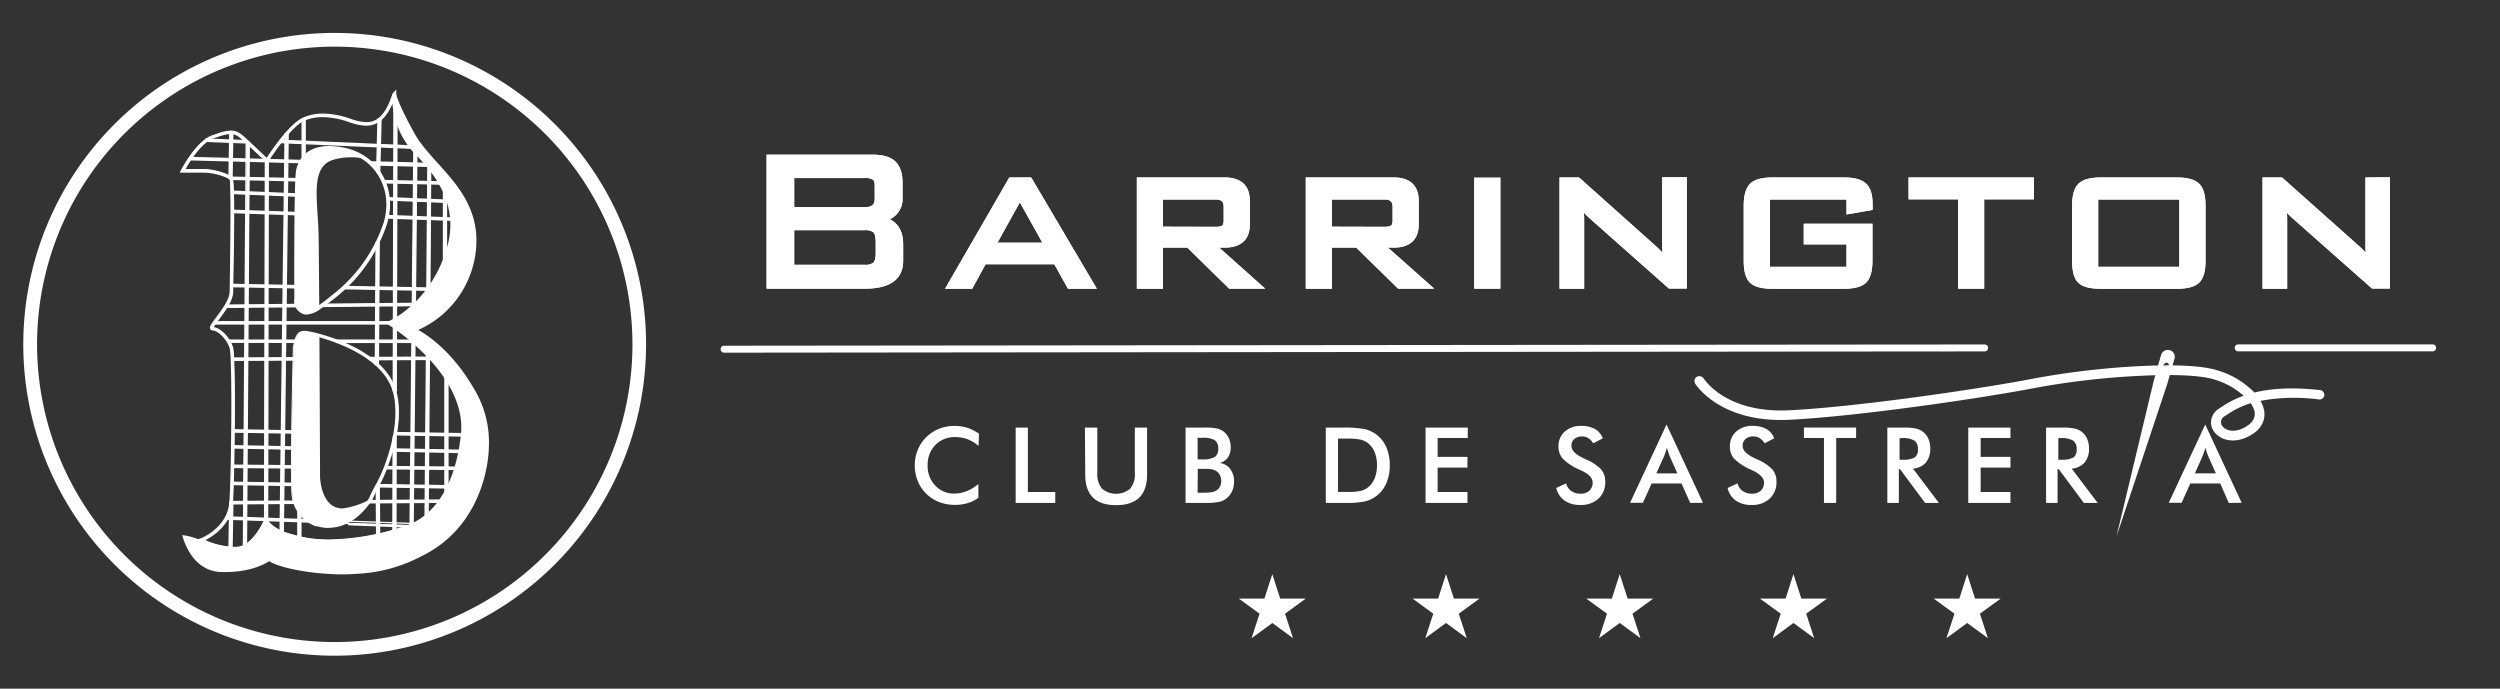 <svg id="Isolation_Mode" data-name="Isolation Mode" xmlns="http://www.w3.org/2000/svg" viewBox="0 0 651.59 179.49"><rect x="0" y="0" width="651.59" height="179.49" fill="#333333" stroke="none"/><defs><style>.cls-1{fill:#fff;}</style></defs><title>clubbarrington_fotter_logo_blanco.png</title><path class="cls-1" d="M564.85,94.54c-.4-.1-.89.33-1.19,1h0a10.42,10.42,0,0,1,1.68-.2c-.06-.42-.23-.72-.51-.79Zm-2.17,0,.59-2.06a1.81,1.81,0,0,1,2-1.25,1.76,1.76,0,0,1,1.54,2,1.6,1.6,0,0,1-.05.21l-.2.7-.49,1.7-1.21,4.24-13.24,39.78,9.74-40.69.72-2.54Z"/><path class="cls-1" d="M587.51,106.92a6.54,6.54,0,0,0-.89-1.83,23.65,23.65,0,0,0-6.67,3.33,1.74,1.74,0,0,0-.58,2.81,2.92,2.92,0,0,0,1,.71c1.28.57,3.23.49,5.4-1a4.11,4.11,0,0,0,1.77-2.13,3.45,3.45,0,0,0,0-1.91m-145.72-7a1.19,1.19,0,0,1,.44-1.68,1.34,1.34,0,0,1,1.78.42s5.56,9.06,22.13,8.3c7.7-.36,18.49-1.51,29.33-2.91,13.52-1.76,27.15-3.92,35-5.45A209,209,0,0,1,558,95.41c8.1-.39,15.43-.19,19.55,1a22.46,22.46,0,0,1,10,5.86l.18,0c4.14-1,9.55-1.41,16.92-.6a1.25,1.25,0,0,1,1.15,1.36,1.28,1.28,0,0,1-1.43,1.08,48.31,48.31,0,0,0-15.21.37,8.23,8.23,0,0,1,.81,1.9,5.65,5.65,0,0,1,0,3.21,6.44,6.44,0,0,1-2.75,3.45c-3,2.06-6,2.1-8,1.19a5.58,5.58,0,0,1-1.87-1.36,4.4,4.4,0,0,1-1-1.94,4.23,4.23,0,0,1,2-4.42,26.47,26.47,0,0,1,6.43-3.37,20.16,20.16,0,0,0-8-4.33c-3.81-1.07-10.84-1.25-18.68-.87A205.11,205.11,0,0,0,531,101c-7.89,1.53-21.58,3.71-35.19,5.47-10.93,1.42-21.8,2.58-29.55,2.94C448.13,110.27,441.81,100,441.79,99.94Z"/><path class="cls-1" d="M580.89,131.08,578.67,126h-7.79l-2.28,5.05h-3.35l9.51-20.41,9.5,20.41Zm-8.83-7.71h5.48l-2-4.48c-.12-.29-.24-.62-.37-1s-.25-.78-.37-1.24c-.11.43-.22.83-.35,1.2s-.24.72-.36,1Zm-35.78-1.08v8.79h-3V111.44h4.45a14,14,0,0,1,3,.26,4.49,4.49,0,0,1,3.25,2.68,6.05,6.05,0,0,1,.49,2.47,5.55,5.55,0,0,1-1.14,3.7,5.06,5.06,0,0,1-3.36,1.6l6.76,8.93h-3.6l-6.54-8.79Zm.19-2.47h.59a6.44,6.44,0,0,0,3.36-.59,2.37,2.37,0,0,0,.83-2.09,2.67,2.67,0,0,0-.89-2.29,5.88,5.88,0,0,0-3.3-.66h-.59ZM513,131.08V111.44h11v2.72h-7.77v4.92h7.77v2.8h-7.77v6.35h7.77v2.85Zm-18.09-8.79v8.79h-3V111.44h4.45a14,14,0,0,1,3,.26,4.49,4.49,0,0,1,3.25,2.68,6.05,6.05,0,0,1,.49,2.47,5.55,5.55,0,0,1-1.14,3.7,5.06,5.06,0,0,1-3.36,1.6l6.75,8.93h-3.6l-6.53-8.79Zm.19-2.47h.58a6.5,6.5,0,0,0,3.37-.59,2.4,2.4,0,0,0,.83-2.09,2.7,2.7,0,0,0-.89-2.29,5.92,5.92,0,0,0-3.31-.66h-.58Zm-16.52-5.66v16.92h-3.19V114.16h-5.22v-2.72h13.6v2.72Zm-28.26,13,2.55-1.18a3.53,3.53,0,0,0,1.33,2,4.15,4.15,0,0,0,2.47.69,3.19,3.19,0,0,0,2.27-.8,2.78,2.78,0,0,0,.83-2.11c0-1.15-1-2.18-2.87-3.09l-.62-.29a13.79,13.79,0,0,1-4.33-2.87,4.67,4.67,0,0,1-1.08-3.13,5.06,5.06,0,0,1,1.63-3.89,6.13,6.13,0,0,1,4.28-1.49,7.17,7.17,0,0,1,3.63.84,4.42,4.42,0,0,1,2,2.41l-2.49,1.29a4.26,4.26,0,0,0-1.3-1.36,3,3,0,0,0-1.62-.43,3,3,0,0,0-2.05.67,2.31,2.31,0,0,0-.76,1.8c0,1.18,1.12,2.28,3.34,3.3l.4.19a11.91,11.91,0,0,1,4,2.62,4.8,4.8,0,0,1,1.08,3.2,5.73,5.73,0,0,1-1.76,4.43,6.65,6.65,0,0,1-4.75,1.65,6.87,6.87,0,0,1-4.11-1.16A5.39,5.39,0,0,1,450.28,127.15Zm-9.79,3.93L438.26,126h-7.78l-2.28,5.05h-3.35l9.51-20.41,9.5,20.41Zm-8.83-7.71h5.48l-2-4.48q-.17-.44-.36-1c-.12-.37-.25-.78-.37-1.24-.11.43-.22.83-.35,1.2s-.24.72-.36,1Zm-26.05,3.78,2.54-1.18a3.53,3.53,0,0,0,1.33,2,4.15,4.15,0,0,0,2.47.69,3.19,3.19,0,0,0,2.27-.8,2.75,2.75,0,0,0,.84-2.11q0-1.73-2.88-3.09l-.62-.29a13.72,13.72,0,0,1-4.32-2.87,4.67,4.67,0,0,1-1.08-3.13,5,5,0,0,1,1.63-3.89,6.09,6.09,0,0,1,4.27-1.49,7.23,7.23,0,0,1,3.64.84,4.44,4.44,0,0,1,2,2.41l-2.49,1.29a4.06,4.06,0,0,0-1.3-1.36,3,3,0,0,0-1.62-.43,3,3,0,0,0-2,.67,2.28,2.28,0,0,0-.76,1.8q0,1.77,3.33,3.3l.4.19a11.81,11.81,0,0,1,4,2.62,4.8,4.8,0,0,1,1.08,3.2,5.76,5.76,0,0,1-1.75,4.43,6.69,6.69,0,0,1-4.76,1.65,6.87,6.87,0,0,1-4.11-1.16A5.42,5.42,0,0,1,405.61,127.15Zm-34.1,3.93V111.44h11v2.72H374.7v4.92h7.77v2.8H374.7v6.35h7.77v2.85Zm-26,0V111.44h4.3a29.2,29.2,0,0,1,5.92.42,8.17,8.17,0,0,1,3,1.42,8.3,8.3,0,0,1,2.58,3.34,11.77,11.77,0,0,1,.88,4.66,11.59,11.59,0,0,1-.88,4.63,8.44,8.44,0,0,1-2.58,3.34,8,8,0,0,1-2.94,1.41,22.53,22.53,0,0,1-5.12.42h-5.16Zm3.19-2.88h2.69a14.32,14.32,0,0,0,3.32-.29,4.77,4.77,0,0,0,1.92-1,5.75,5.75,0,0,0,1.67-2.37,9.94,9.94,0,0,0,0-6.58,5.75,5.75,0,0,0-1.67-2.37,4.86,4.86,0,0,0-2-1,16.55,16.55,0,0,0-3.63-.29h-2.31ZM309,131.08V111.44h5a15.66,15.66,0,0,1,3.13.23,4.59,4.59,0,0,1,1.72.75,4.47,4.47,0,0,1,1.42,1.76,5.76,5.76,0,0,1,.5,2.4,4.55,4.55,0,0,1-.72,2.63,3.84,3.84,0,0,1-2.11,1.47,4,4,0,0,1,2.7,1.56,5.27,5.27,0,0,1,1,3.27,6.12,6.12,0,0,1-.41,2.26A5.11,5.11,0,0,1,320,129.6a4.43,4.43,0,0,1-2,1.15,16.91,16.91,0,0,1-4,.33Zm3.14-2.66h1.09a18.73,18.73,0,0,0,2.51-.13,3.29,3.29,0,0,0,1.32-.47,2.66,2.66,0,0,0,.91-1,3.31,3.31,0,0,0,.32-1.45,3.28,3.28,0,0,0-.39-1.63,2.71,2.71,0,0,0-1.11-1.09,4.38,4.38,0,0,0-1-.34,9.24,9.24,0,0,0-1.55-.1h-2.06Zm0-8.68h1.21a6.25,6.25,0,0,0,3.23-.62,2.36,2.36,0,0,0,.94-2.1,2.63,2.63,0,0,0-.87-2.26,5.83,5.83,0,0,0-3.3-.65h-1.21Zm-29.37-8.3H286v11.93a5.71,5.71,0,0,0,1.23,4,5.7,5.7,0,0,0,7.32,0,5.71,5.71,0,0,0,1.23-4V111.44h3.19v12.22q0,4-2,6c-1.34,1.32-3.37,2-6.07,2s-4.71-.66-6.05-2-2-3.3-2-6Zm-18.05,19.64V111.44h3.18v16.79h7.14v2.85Zm-9.67-14.86a10,10,0,0,0-2.86-1.73,8.94,8.94,0,0,0-3.17-.57,7,7,0,0,0-5.24,2.06,7.36,7.36,0,0,0-2,5.35,7.28,7.28,0,0,0,2,5.24,6.54,6.54,0,0,0,4.95,2.07A9.06,9.06,0,0,0,252,128a10.43,10.43,0,0,0,3-1.86v3.61a9.38,9.38,0,0,1-2.8,1.38,11.16,11.16,0,0,1-3.28.46,11.48,11.48,0,0,1-4.16-.74,9.87,9.87,0,0,1-5.57-5.5,10.83,10.83,0,0,1-.77-4.07,10.69,10.69,0,0,1,.77-4,9.8,9.8,0,0,1,2.23-3.33,10,10,0,0,1,3.35-2.2,11,11,0,0,1,4.09-.74,10.9,10.9,0,0,1,3.3.5,11.58,11.58,0,0,1,3,1.53Z"/><path class="cls-1" d="M188.63,91.92a.91.91,0,0,1,0-1.81c78.65-.08,251.58-.27,328.54-.33h0a.91.91,0,1,1,0,1.81c-76.95.06-249.89.25-328.54.33h0"/><path class="cls-1" d="M583.36,91.57a.9.9,0,0,1-.91-.9.92.92,0,0,1,.91-.91h50.75a.91.91,0,0,1,0,1.81Z"/><polygon class="cls-1" points="331.61 149.63 333.66 156.02 340.34 156.01 334.93 159.95 337.01 166.33 331.61 162.37 326.21 166.33 328.28 159.95 322.87 156.01 329.55 156.02 331.61 149.63"/><polygon class="cls-1" points="376.88 149.63 378.94 156.02 385.62 156.01 380.21 159.95 382.29 166.33 376.88 162.37 371.49 166.33 373.56 159.95 368.15 156.01 374.83 156.02 376.88 149.63"/><polygon class="cls-1" points="422.16 149.63 424.22 156.02 430.9 156.01 425.49 159.95 427.56 166.33 422.16 162.37 416.76 166.33 418.84 159.95 413.43 156.01 420.11 156.02 422.16 149.63"/><polygon class="cls-1" points="467.44 149.63 469.49 156.02 476.18 156.01 470.76 159.95 472.84 166.33 467.44 162.37 462.04 166.33 464.12 159.95 458.7 156.01 465.39 156.02 467.44 149.63"/><polygon class="cls-1" points="512.72 149.63 514.77 156.02 521.46 156.01 516.04 159.95 518.12 166.33 512.72 162.37 507.32 166.33 509.4 159.95 503.98 156.01 510.67 156.02 512.72 149.63"/><path class="cls-1" d="M231.94,57.14h0a5.78,5.78,0,0,0,3.29-5.68V47.58c0-2.5-.65-4.37-1.94-5.55s-3.26-1.72-5.9-1.72H199.8V75.24h25.6c6.65,0,10-2.47,10-7.34V63.64c0-3.16-1.18-5.35-3.49-6.5M207,46.41h18.39a3.64,3.64,0,0,1,2.13.43c.3.21.46.8.46,1.65v3.36c0,1.5-.77,2.14-2.59,2.14H207Zm21.24,19.5c0,1.59-.31,2.24-.58,2.52a3.26,3.26,0,0,1-2.27.58H207V60h18.39a3.33,3.33,0,0,1,2.28.58c.26.28.57,1,.57,2.59Z"/><path class="cls-1" d="M268.72,46.25h-5.65l-16.75,29h7.08l3.48-6.38h17.91l3.55,6.38h7.54L269,46.65Zm-8.74,17,5.83-10.51,5.87,10.51Z"/><path class="cls-1" d="M319.16,64.54h0c4.31,0,6.59-2.1,6.59-6.05V52.36c0-4-2.28-6.11-6.58-6.11H296.3v29h6.81V64.54h6.35L320.2,75.08l.17.16h9.4l-12-10.7Zm-16.05-5.46V52h13.75c1.47,0,2.07.56,2.07,1.93v3.26a2.9,2.9,0,0,1-.23,1.41c-.17.32-.86.52-1.84.52Z"/><path class="cls-1" d="M363.2,64.54h0c4.3,0,6.57-2.1,6.57-6.05V52.36c0-4-2.27-6.11-6.57-6.11H340.33v29h6.81V64.54h6.34l10.92,10.7h9.41l-12.06-10.7Zm-16.06-5.46V52h13.75c1.47,0,2.07.56,2.07,1.93v3.26a2.89,2.89,0,0,1-.22,1.4c-.17.33-.87.53-1.85.53Z"/><rect class="cls-1" x="384.24" y="46.31" width="6.81" height="28.93"/><path class="cls-1" d="M433.23,63.58c0,.77,0,1.53.09,2.27-.5-.53-1-1-1.55-1.53l-20-17.87-.23-.2h-5.07v29h6.42V57.45c0-.67,0-1.35-.07-2,.47.5,1,1,1.53,1.48L434.74,75l.23.2h4.68v-29h-6.42Z"/><path class="cls-1" d="M480.54,46.25H462c-2.83,0-4.75.53-5.86,1.62s-1.67,3-1.67,5.71V68c0,2.74.54,4.61,1.64,5.68s3.06,1.59,5.89,1.59h18.5c2.79,0,4.77-.53,5.86-1.58s1.67-2.94,1.67-5.69V58.31H470.12V63.7h11.15v5.83H461.32V52h19.95v3.9l6.8-1.19V53.2c0-2.6-.58-4.37-1.79-5.43s-3.06-1.52-5.74-1.52"/><polygon class="cls-1" points="497.44 51.96 510.34 51.96 510.34 75.24 517.15 75.24 517.15 51.96 530.1 51.96 530.1 46.25 497.44 46.25 497.44 51.96"/><path class="cls-1" d="M567.31,46.25H547.59c-2.83,0-4.75.53-5.86,1.62s-1.67,3-1.67,5.71V68c0,2.8.54,4.67,1.64,5.72s3,1.55,5.89,1.55h19.72c2.82,0,4.74-.51,5.86-1.58s1.67-2.94,1.67-5.69V53.58c0-2.75-.54-4.62-1.66-5.71s-3-1.62-5.87-1.62M568,52V69.53H546.87V52Z"/><path class="cls-1" d="M616.52,46.25V63.58c0,.76,0,1.53.08,2.28-.49-.54-1-1.06-1.54-1.54L594.77,46.25H589.7v29h6.42V57.46q0-1-.06-2a16.67,16.67,0,0,0,1.53,1.49L618,75l.24.2h4.68v-29Z"/><path class="cls-1" d="M231.94,57.14h0a5.78,5.78,0,0,0,3.29-5.68V47.58c0-2.5-.65-4.37-1.94-5.55s-3.26-1.72-5.9-1.72H199.8V75.24h25.6c6.65,0,10-2.47,10-7.34V63.64c0-3.16-1.18-5.35-3.49-6.5M207,46.41h18.39a3.64,3.64,0,0,1,2.13.43c.3.21.46.8.46,1.65v3.36c0,1.5-.77,2.14-2.59,2.14H207Zm21.24,19.5c0,1.59-.31,2.24-.58,2.52a3.26,3.26,0,0,1-2.27.58H207V60h18.39a3.33,3.33,0,0,1,2.28.58c.26.28.57,1,.57,2.59Z"/><path class="cls-1" d="M268.72,46.25h-5.65l-16.75,29h7.08l3.48-6.38h17.91l3.55,6.38h7.54L269,46.65Zm-8.74,17,5.83-10.51,5.87,10.51Z"/><path class="cls-1" d="M319.16,64.54h0c4.31,0,6.59-2.1,6.59-6.05V52.36c0-4-2.28-6.11-6.58-6.11H296.3v29h6.81V64.54h6.35L320.2,75.08l.17.16h9.4l-12-10.7Zm-16.05-5.46V52h13.75c1.47,0,2.07.56,2.07,1.93v3.26a2.9,2.9,0,0,1-.23,1.41c-.17.32-.86.52-1.84.52Z"/><path class="cls-1" d="M363.2,64.54h0c4.3,0,6.57-2.1,6.57-6.05V52.36c0-4-2.27-6.11-6.57-6.11H340.33v29h6.81V64.54h6.34l10.92,10.7h9.41l-12.06-10.7Zm-16.06-5.46V52h13.75c1.47,0,2.07.56,2.07,1.93v3.26a2.89,2.89,0,0,1-.22,1.4c-.17.33-.87.53-1.85.53Z"/><rect class="cls-1" x="384.24" y="46.31" width="6.81" height="28.93"/><path class="cls-1" d="M433.23,63.58c0,.77,0,1.53.09,2.27-.5-.53-1-1-1.55-1.53l-20-17.87-.23-.2h-5.07v29h6.42V57.45c0-.67,0-1.35-.07-2,.47.5,1,1,1.53,1.48L434.74,75l.23.2h4.68v-29h-6.42Z"/><path class="cls-1" d="M480.54,46.25H462c-2.83,0-4.75.53-5.86,1.62s-1.67,3-1.67,5.71V68c0,2.74.54,4.61,1.64,5.68s3.06,1.59,5.89,1.59h18.5c2.79,0,4.77-.53,5.86-1.58s1.67-2.94,1.67-5.69V58.31H470.12V63.7h11.15v5.83H461.32V52h19.95v3.9l6.8-1.19V53.2c0-2.6-.58-4.37-1.79-5.43s-3.06-1.52-5.74-1.52"/><polygon class="cls-1" points="497.44 51.96 510.34 51.96 510.34 75.24 517.15 75.24 517.15 51.96 530.1 51.96 530.1 46.25 497.44 46.25 497.44 51.96"/><path class="cls-1" d="M567.31,46.25H547.59c-2.83,0-4.75.53-5.86,1.62s-1.67,3-1.67,5.71V68c0,2.8.54,4.67,1.64,5.72s3,1.55,5.89,1.55h19.72c2.82,0,4.74-.51,5.86-1.58s1.67-2.94,1.67-5.69V53.58c0-2.75-.54-4.62-1.66-5.71s-3-1.62-5.87-1.62M568,52V69.53H546.87V52Z"/><path class="cls-1" d="M616.52,46.25V63.58c0,.76,0,1.53.08,2.28-.49-.54-1-1.06-1.54-1.54L594.77,46.25H589.7v29h6.42V57.46q0-1-.06-2a16.67,16.67,0,0,0,1.53,1.49L618,75l.24.2h4.68v-29Z"/><path class="cls-1" d="M87.27,170.9h0a81.16,81.16,0,1,1,81.12-81.16A81.22,81.22,0,0,1,87.27,170.9m0-158.74a77.59,77.59,0,1,0,77.57,77.58A77.65,77.65,0,0,0,87.27,12.16Z"/><rect class="cls-1" x="89.9" y="20.51" width="0.58" height="34.19" transform="translate(48.75 126.1) rotate(-87.54)"/><path class="cls-1" d="M107.43,38.81h-.18L72.91,37.33l0-.94h.18l34.34,1.48ZM73.28,37l33.81,1.45v-.22L73.29,36.77Z"/><polygon class="cls-1" points="53.7 36.83 64.37 37.25 64.39 36.67 53.73 36.25 53.7 36.83"/><path class="cls-1" d="M53.51,37h0l11,.43,0-.93-11-.43Zm.38-.35v-.21l10.31.41v.21Z"/><polygon class="cls-1" points="49.49 41.63 78.54 42.4 78.56 41.82 49.5 41.06 49.49 41.63"/><path class="cls-1" d="M49.3,41.81h0l29.42.77,0-.93-29.41-.78Zm.37-.35v-.22l28.7.75v.22Z"/><polygon class="cls-1" points="100.02 47.64 114.88 47.98 114.89 47.41 100.04 47.07 100.02 47.64"/><path class="cls-1" d="M99.84,47.82h0l15.22.34,0-.93-15.22-.35Zm.37-.35v-.22l14.5.33v.21Z"/><rect class="cls-1" x="69.74" y="36.72" width="0.58" height="19.91" transform="translate(21.79 115.63) rotate(-88.71)"/><path class="cls-1" d="M59.89,46.91h0l20.26.46,0-.93L59.91,46Zm.36-.35v-.21l19.55.44V47Z"/><polygon class="cls-1" points="101.09 52.11 116.67 52.76 116.7 52.18 101.11 51.53 101.09 52.11"/><path class="cls-1" d="M100.9,52.28h0l15.94.67,0-.94-16-.67Zm.37-.35v-.21l15.23.63v.22Z"/><polygon class="cls-1" points="60.57 50.42 78.02 51.15 78.04 50.57 60.59 49.84 60.57 50.42"/><path class="cls-1" d="M60.38,50.59h0l17.81.74,0-.93-17.81-.75Zm.38-.34V50l17.08.71V51Z"/><polygon class="cls-1" points="101.07 56.8 118.49 57.4 118.51 56.82 101.09 56.22 101.07 56.8"/><path class="cls-1" d="M100.88,57h0l17.79.61,0-.93L100.92,56Zm.37-.35V56.4l17.07.6v.21Z"/><rect class="cls-1" x="68.91" y="46.81" width="0.58" height="17.19" transform="translate(11.42 122.63) rotate(-88.01)"/><path class="cls-1" d="M60.41,55.57h0l17.54.6,0-.93-17.54-.61Zm.37-.35V55l16.82.59v.21Z"/><rect class="cls-1" x="100.44" y="64.11" width="0.57" height="22.09" transform="translate(23.76 174.51) rotate(-88.96)"/><path class="cls-1" d="M89.49,75.42h0l22.45.41,0-.93-22.45-.41Zm.37-.35v-.22l21.73.4v.21Z"/><polygon class="cls-1" points="60.28 74.69 77.3 75.01 77.31 74.44 60.3 74.12 60.28 74.69"/><path class="cls-1" d="M60.1,74.87h0l17.38.33v-.94l-17.37-.32Zm.37-.35v-.21l16.66.3v.22Z"/><polygon class="cls-1" points="83.95 79.3 83.96 79.87 108.26 79.64 108.25 79.06 83.95 79.3"/><path class="cls-1" d="M84,79.12h-.18l0,.93,24.47-.23h.18v-.93Zm.19.35,23.93-.22v.21l-23.94.23Z"/><polygon class="cls-1" points="58.92 79.53 58.92 80.1 77.52 79.93 77.51 79.35 58.92 79.53"/><path class="cls-1" d="M58.73,79.35h0v.93l19-.17v-.94Zm.37.35,18.23-.17v.22l-18.24.17Z"/><rect class="cls-1" x="55.99" y="83.88" width="46.08" height="0.57"/><path class="cls-1" d="M55.81,83.68h0v.93l46.26,0h.18v-.93L56,83.68Zm.36.58V84l45.72,0v.21Z"/><polygon class="cls-1" points="87.8 89.24 108.25 89.28 108.26 88.7 87.81 88.66 87.8 89.24"/><path class="cls-1" d="M87.62,89.42h0l20.81,0v-.94l-20.81,0Zm.36-.36v-.21l20.09,0v.22Z"/><polygon class="cls-1" points="59.6 89.19 77.78 89.22 77.78 88.65 59.6 88.61 59.6 89.19"/><path class="cls-1" d="M59.42,89.37h0L78,89.4v-.93l-18.53,0Zm.36-.36v-.22l17.82,0V89Z"/><rect class="cls-1" x="96.42" y="93.13" width="16.37" height="0.58" transform="translate(-0.33 0.37) rotate(-0.2)"/><path class="cls-1" d="M96.24,93h0v.93L113,93.85v-.94Zm.37.36,16-.08v.22l-16,.07Z"/><polygon class="cls-1" points="60.55 93.32 60.55 93.9 77.51 93.83 77.51 93.25 60.55 93.32"/><path class="cls-1" d="M60.37,93.14h0v.94L77.69,94v-.94Zm.36.36,16.6-.07v.22l-16.6.07Z"/><polygon class="cls-1" points="103.07 113.32 120.64 113.63 120.65 113.05 103.08 112.75 103.07 113.32"/><path class="cls-1" d="M102.88,113.5h0l17.75.31h.18l0-.94-17.75-.3h-.18Zm.37-.35v-.22l17.21.3v.21Z"/><polygon class="cls-1" points="60.81 112.6 77.51 112.89 77.52 112.31 60.83 112.03 60.81 112.6"/><path class="cls-1" d="M60.63,112.78h0l17.05.29,0-.93-17.05-.3Zm.37-.35v-.22l16.33.28v.22Z"/><rect class="cls-1" x="110.89" y="108.36" width="0.58" height="18.23" transform="translate(-8.52 226.25) rotate(-88.84)"/><path class="cls-1" d="M101.87,117.75h0l18.59.38v-.94l-18.58-.38Zm.37-.35v-.22l17.87.36v.22Z"/><rect class="cls-1" x="68.45" y="108.69" width="0.58" height="15.85" transform="translate(-49.24 182.98) rotate(-88.84)"/><path class="cls-1" d="M60.63,116.92h0l16.2.32,0-.93L60.65,116Zm.37-.35v-.22l15.48.31v.22Z"/><polygon class="cls-1" points="100.73 122.17 118.89 122.33 118.89 121.76 100.74 121.59 100.73 122.17"/><path class="cls-1" d="M100.55,122.35h0l18.33.17h.19v-.94l-18.33-.16h-.18Zm.37-.36v-.21l17.79.16v.21Z"/><polygon class="cls-1" points="60.55 121.8 76.66 121.95 76.66 121.38 60.55 121.23 60.55 121.8"/><path class="cls-1" d="M60.37,122h0l16.47.15v-.93l-16.47-.15Zm.36-.35v-.22l15.75.15v.21Z"/><polygon class="cls-1" points="98.42 126.88 116.97 127.18 116.98 126.61 98.43 126.31 98.42 126.88"/><path class="cls-1" d="M98.24,127.06h0l18.91.3,0-.93-18.92-.31Zm.36-.36v-.21l18.2.29V127Z"/><rect class="cls-1" x="68.33" y="118.05" width="0.58" height="16.13" transform="translate(-58.57 192.72) rotate(-89.09)"/><path class="cls-1" d="M60.36,126.45h0l16.49.27v-.94l-16.48-.26Zm.37-.35v-.22l15.77.25v.22Z"/><rect class="cls-1" x="96.13" y="130.4" width="18.59" height="0.58" transform="translate(-0.85 0.69) rotate(-0.38)"/><path class="cls-1" d="M96,130.29h0v.94l18.94-.14v-.93Zm.36.36,18.23-.13v.21l-18.22.13Z"/><rect class="cls-1" x="60.24" y="130.67" width="17.27" height="0.57" transform="translate(-1.03 0.55) rotate(-0.45)"/><path class="cls-1" d="M60.06,130.55h0v.94l17.62-.13v-.94Zm.36.36,16.91-.13V131l-16.91.12Z"/><rect class="cls-1" x="98.93" y="127.42" width="0.58" height="18.05" transform="matrix(0.04, -1, 1, 0.04, -40.66, 230.75)"/><path class="cls-1" d="M90,136.58h0l18.21.65h.18l0-.93-18.21-.66H90Zm.37-.34V136l17.67.63v.22Z"/><rect class="cls-1" x="69.88" y="124.25" width="0.58" height="22.3" transform="translate(-67.66 200.7) rotate(-87.96)"/><path class="cls-1" d="M58.82,135.47h0l22.48.8h.17l0-.94L59,134.54h-.18Zm.38-.35v-.22l21.93.79v.22Z"/><rect class="cls-1" x="89" y="113.07" width="44.7" height="0.77" transform="translate(-3.05 223.83) rotate(-89.51)"/><path class="cls-1" d="M110.61,135.8h0V136h1.13l.35-44.88v-.18H111Zm.36-.18.35-44.34h.41l-.35,44.34Z"/><polygon class="cls-1" points="112.02 77.52 111.25 77.51 111.53 43.36 96.61 42.97 96.63 42.2 112.3 42.61 112.02 77.52"/><path class="cls-1" d="M112.2,77.7h-1.13v-.18l.28-34-14.92-.38,0-1.13,16,.42v.18Zm-.76-.36h.4l.28-34.55-15.31-.4,0,.41,14.92.38v.18Z"/><rect class="cls-1" x="54.27" y="39.95" width="11.84" height="0.77" transform="translate(18.81 99.8) rotate(-89)"/><path class="cls-1" d="M59.51,46.42h0l1.13,0,.22-12.19-1.13,0Zm.37-.35.2-11.48h.41l-.2,11.47Z"/><polygon class="cls-1" points="59.7 143.05 60.46 143.06 60.67 130.96 59.91 130.95 59.7 143.05"/><path class="cls-1" d="M59.51,143.23h0l1.13,0,.22-12.47-1.13,0Zm.37-.35.2-11.75h.41l-.2,11.75Z"/><rect class="cls-1" x="11.1" y="89.78" width="106.19" height="0.77" transform="translate(-26.53 153.56) rotate(-89.49)"/><path class="cls-1" d="M63.27,143.25h0v.18H64.4l.72-106.37v-.18H64Zm.36-.18.72-105.82h.41L64,143.08Z"/><rect class="cls-1" x="22.05" y="88.37" width="94.79" height="0.77" transform="translate(-19.5 157.95) rotate(-89.85)"/><path class="cls-1" d="M68.79,136.14h0v.18h1.13l.17-95v-.18H69Zm.53-94.6h.41L69.56,136h-.41Z"/><polygon class="cls-1" points="73.01 139.08 73.78 139.09 75.1 34.83 74.33 34.82 73.01 139.08"/><path class="cls-1" d="M74,139.27H72.83v-.18L74.15,34.64h1.13v.18Zm-.77-.37h.41L74.92,35h-.41Z"/><rect class="cls-1" x="78.76" y="31.09" width="0.77" height="10.76"/><path class="cls-1" d="M78.58,42h1.13V30.91H78.58Zm.36-10.76h.41v10.4h-.41Z"/><rect class="cls-1" x="77.64" y="133.17" width="0.77" height="7.33"/><path class="cls-1" d="M77.46,140.68h1.13V133H77.46Zm.36-7.33h.41v7h-.41Z"/><polygon class="cls-1" points="98.19 44.82 98.95 44.84 99.3 31.1 98.53 31.08 98.19 44.82"/><path class="cls-1" d="M98,45h0l1.13,0,.35-14.1-1.12,0Zm.37-.35.33-13.39h.41l-.33,13.39Z"/><rect class="cls-1" x="82.48" y="78.73" width="31.69" height="0.77" transform="translate(18.66 176.98) rotate(-89.67)"/><path class="cls-1" d="M97.66,95h0v.18h1.13L99,63.26v-.17H97.86Zm.36-.18.2-31.33h.41l-.2,31.34Z"/><rect class="cls-1" x="90.24" y="126.11" width="25.18" height="0.77" transform="translate(-23.94 228.98) rotate(-89.85)"/><path class="cls-1" d="M102.23,139.08h0v.18h1.13l.06-25.37v-.18H102.3Zm.36-.18.07-24.82h.41L103,138.9Z"/><rect class="cls-1" x="66.46" y="65" width="73.05" height="0.77" transform="translate(37.37 168.22) rotate(-89.87)"/><path class="cls-1" d="M102.33,101.9h0v.18h1.12l.19-73.23v-.18h-1.13Zm.36-.18L102.87,29h.41l-.19,72.68Z"/><rect class="cls-1" x="98.13" y="126.49" width="0.77" height="13.32" transform="translate(-1.18 0.88) rotate(-0.51)"/><path class="cls-1" d="M97.89,126.32h0L98,140h1.13L99,126.31Zm.36.35h.41l.11,13h-.4Z"/><polygon class="cls-1" points="106.89 137.96 107.66 137.97 108.64 39.03 107.87 39.02 106.89 137.96"/><path class="cls-1" d="M106.7,138h0v.18h1.13l1-99.12v-.17l-1.13,0Zm.37-.17,1-98.58h.41l-1,98.58Z"/><rect class="cls-1" x="115.98" y="96.38" width="0.77" height="34.24"/><path class="cls-1" d="M115.79,130.81h1.13V96.21h-1.13Zm.37-34.24h.41v33.87h-.41Z"/><rect class="cls-1" x="115.6" y="50.03" width="0.77" height="19.33"/><path class="cls-1" d="M115.42,69.54h1.12V49.86h-1.12Zm.35-19.33h.41v19h-.41Z"/><path class="cls-1" d="M89.27,132.52c-5.65,0-5.85-8.18-5.85-8.18s-.07-19.39-.17-36.9a32.21,32.21,0,0,0-3.16-.72c-2.23-.31-2.64.72-3.25,3.71,0,0-.88,35-.3,38.8a9.07,9.07,0,0,0,6,7.44l.15-.08c3.3,1.12,9,.84,14-6.53a22.26,22.26,0,0,1-7.36,2.46"/><path class="cls-1" d="M86.38,41.8a16.54,16.54,0,0,1,8.86-.38A14.61,14.61,0,0,0,89.58,39c-8.73-1.75-11.31,2.51-11.92,5.5s-.48,33.41-.48,33.41a3.13,3.13,0,0,0,1.35,3.2c1.2.87,2.54.49,4.68-.94-.06-9-.12-16.57-.18-19.26-.19-8.34-2.18-17,3.35-19.09"/><path class="cls-1" d="M61.18,143.26h0a21,21,0,0,1-8.78-2.2l-.11-.05-.51-.32.57-.22c.07,0,7.1-2.71,7.6-9.58.53-7.18.83-38,.06-40.25S57,86,55.45,86a.56.56,0,0,1-.51-.31c-.22-.47.32-1.22,1.56-2.87C58,80.74,60.13,78,60,75.84c.21-11.19.37-28.13,0-29.08-.44-.62-4-1.95-6.94-1.95s-5.49,0-5.49,0h-.48l.22-.43c.16-.31,4-7.7,8.16-9l1-.33c3.38-1.11,4.73-1.44,7.32,1,2.31,2.15,4.9,4.61,5.72,5.39,1-1.64,6-9.11,9.61-10.66a12.72,12.72,0,0,1,5-1A22.55,22.55,0,0,1,91,31l.39.13a13.74,13.74,0,0,0,4.07.87c2,0,4.88-.78,7-7.52l.61-.68s0,1.08,0,1.55c0,2,.49,9.06,5.84,14.35,8.15,8.06,10.92,16.2,8.47,24.88-3.79,13.27-13,18.52-15.27,19.63,3.09,2,20.56,14.26,18.87,29.23-2,17.75-10.52,22.5-13.46,23.76a26.31,26.31,0,0,1-3.32,1.15,65,65,0,0,1-18.26,3A32.81,32.81,0,0,1,76.07,140c-4.47-1.18-6.13-2.92-6.72-3.84-.83,1.79-3.61,7-7.74,7.11h-.43m46-6.61h0c2.85-1.25,11.14-5.87,13.14-23.31,1.81-16-18.84-28.81-19-28.94l-.5-.31.54-.22c.11-.05,11.2-4.68,15.42-19.48,2.39-8.45-.33-16.4-8.31-24.3a21.37,21.37,0,0,1-6-13.83c-1.65,4.24-3.94,6.3-7,6.3a13.92,13.92,0,0,1-4.25-.9l-.39-.12a22,22,0,0,0-6.69-1.22,12,12,0,0,0-4.78.93C75.59,32.88,69.89,41.89,69.83,42l-.19.31L69.38,42s-3.19-3-6-5.63c-2.42-2.26-3.55-1.9-6.73-.85l-1,.32C52.34,37,49,42.58,48.1,44.19l5,0c2.91,0,6.78,1.3,7.45,2.24s.21,22.7.09,29.38c.11,2.3-2.07,5.19-3.66,7.3a11.58,11.58,0,0,0-1.47,2.22c1.87.16,4.21,2.53,5.08,5.1s.46,33.74,0,40.49c-.45,6-5.61,9-7.39,9.83a20.3,20.3,0,0,0,8,1.89h.42c4.5-.14,7.43-7.24,7.46-7.32l.34-.82.23.86s.77,2.5,6.6,4a32.16,32.16,0,0,0,9.67,1.33,64.07,64.07,0,0,0,18.11-3A26.09,26.09,0,0,0,107.21,136.65Zm-21.53.73h0a9.89,9.89,0,0,1-3-.46l-.16.07-.12,0a9.4,9.4,0,0,1-6.16-7.67c-.58-3.75.26-37.43.29-38.86.52-2.52.92-4,2.86-4a5,5,0,0,1,.73.06,31.44,31.44,0,0,1,3.19.73c5.34,1.45,18,5.87,20.08,15.55,2.23,10.3-4,22.61-4.09,22.74l-.23.42-.4.8A26.13,26.13,0,0,0,97,130c0,.08-.08.12-.1.16l-.05.07C92.9,136.14,88.6,137.38,85.68,137.38Zm-3-1.11h0l.12,0a9.17,9.17,0,0,0,2.92.48c2.78,0,6.88-1.2,10.69-6.9a.87.87,0,0,0,.08-.1l0-.08a27.89,27.89,0,0,1,1.66-3.33l.4-.78.21-.42c1.75-3.37,5.86-14,4-22.33-2-9.38-14.41-13.7-19.64-15.12-1.45-.39-2.64-.65-3.12-.72-1.86-.25-2.28.35-2.92,3.48,0,.3-.87,35-.29,38.7a8.84,8.84,0,0,0,5.65,7.16ZM79.91,81.85h0a2.53,2.53,0,0,1-1.55-.53,3.39,3.39,0,0,1-1.47-3.47c0-1.66-.13-30.46.47-33.43.38-1.85,2-6.15,8.45-6.15a19.38,19.38,0,0,1,3.83.42,14.85,14.85,0,0,1,5.78,2.49c5.21,3.75,7.3,10.43,5.33,17a40.39,40.39,0,0,1-13.4,19.25c-1.85,1.47-3,2.32-4,3A6.61,6.61,0,0,1,79.91,81.85Zm5.9-43c-5.83,0-7.43,3.55-7.87,5.67-.58,2.93-.47,33-.46,33.35a2.85,2.85,0,0,0,1.23,3c1.05.77,2.14.52,4.33-.93,1-.65,2.1-1.51,3.95-3a39.8,39.8,0,0,0,13.19-19c1.9-6.32-.12-12.73-5.11-16.33a14.08,14.08,0,0,0-5.55-2.4A19.58,19.58,0,0,0,85.81,38.87Z"/><path class="cls-1" d="M61.18,143.43h0a21.36,21.36,0,0,1-8.83-2.19l-.14-.07-.84-.52.91-.35c.07,0,7-2.67,7.49-9.42.53-7.17.83-37.93.07-40.18s-2.9-4.48-4.4-4.57a.74.74,0,0,1-.66-.41c-.26-.57.26-1.3,1.58-3.06,1.51-2,3.59-4.76,3.49-6.82.25-13.53.32-28,0-29C59.43,46.3,56.09,45,53.09,45s-5.47,0-5.49,0l-.77,0,.35-.68c.42-.8,4.2-7.81,8.27-9.11l1-.33a12.39,12.39,0,0,1,3.7-.86c1.28,0,2.38.55,3.8,1.88,2.19,2,4.59,4.31,5.56,5.24,1.21-1.86,6-9,9.58-10.54a12.83,12.83,0,0,1,5.08-1,22.64,22.64,0,0,1,6.93,1.26l.38.13a13.66,13.66,0,0,0,4,.85c1.93,0,4.73-.76,6.8-7.39l0-.06,1-1.06,0,.51s0,1.08,0,1.54A20.78,20.78,0,0,0,109,39.54c8.2,8.11,11,16.31,8.51,25.06-3.63,12.73-12.13,18.09-15.09,19.6a59.69,59.69,0,0,1,11,9.63c5.82,6.63,8.41,13.23,7.69,19.6-1.9,16.54-9.32,22.08-13.57,23.91a24.15,24.15,0,0,1-3,1l-.39.11a65.48,65.48,0,0,1-18.31,3A33.16,33.16,0,0,1,76,140.15c-4.13-1.09-5.9-2.66-6.63-3.65-1.09,2.25-3.79,6.81-7.76,6.93h-.44m-8.74-2.55h0l0,0a20.9,20.9,0,0,0,8.7,2.18h.43c4-.13,6.83-5.39,7.58-7l.14-.3.18.28c.57.9,2.19,2.59,6.61,3.75a32.43,32.43,0,0,0,9.78,1.35,65,65,0,0,0,18.2-3l.4-.11a26.81,26.81,0,0,0,2.91-1c4.18-1.8,11.47-7.26,13.35-23.62.71-6.27-1.85-12.77-7.6-19.33A59,59,0,0,0,102,84.34l-.26-.18L102,84c2.62-1.29,11.46-6.51,15.17-19.52,2.44-8.61-.31-16.69-8.41-24.7a21.12,21.12,0,0,1-5.9-14.48c0-.26,0-.71,0-1.06l-.25.28c-2.13,6.82-5.09,7.61-7.13,7.61a13.94,13.94,0,0,1-4.12-.87L91,31.14a22.41,22.41,0,0,0-6.81-1.24,12.51,12.51,0,0,0-4.94,1C75.64,32.4,70.64,40,69.68,41.45l-.12.18-.16-.15c-.84-.79-3.4-3.23-5.72-5.38-2.49-2.33-3.74-2.06-7.13-.94l-1,.33c-3.94,1.26-7.65,8.15-8.06,8.93l-.09.17h.19s2.57,0,5.49,0,6.61,1.36,7.09,2l0,0c.43,1.1.15,21.41,0,29.14.1,2.17-2,5-3.56,7-1.14,1.51-1.72,2.31-1.54,2.69a.39.39,0,0,0,.35.2c1.63.1,3.92,2.44,4.72,4.81s.48,33.13,0,40.33c-.51,7-7.65,9.7-7.72,9.73l-.23.09Zm8.83,2h-.1a20.26,20.26,0,0,1-8.08-1.91l-.36-.16.35-.17c1.6-.76,6.85-3.71,7.29-9.67.49-6.75.87-37.95,0-40.42s-3.15-4.83-4.93-5l-.2,0,0-.2A10.21,10.21,0,0,1,56.83,83c1.58-2.09,3.72-5,3.62-7.18.23-13,.36-28.52-.06-29.29-.58-.81-4.33-2.16-7.3-2.16l-5,0h-.31l.15-.27c1-1.69,4.31-7.3,7.69-8.39l1-.32a11.78,11.78,0,0,1,3.48-.84c1.14,0,2.1.49,3.42,1.73,2.76,2.56,5.95,5.59,6,5.63l.1.09.08-.12c0-.09,5.77-9.14,9.63-10.8a12,12,0,0,1,4.84-.94,22.08,22.08,0,0,1,6.75,1.23l.38.12a13.66,13.66,0,0,0,4.21.89c3,0,5.19-2,6.81-6.19l.3-.77.05.82A21.38,21.38,0,0,0,108.57,40c8,7.94,10.77,15.94,8.36,24.47C112.7,79.27,101.52,84,101.41,84l-.22.08.21.13c.85.53,20.92,13.24,19.13,29.11-1.86,16.17-9.1,21.63-13.25,23.45a25.55,25.55,0,0,1-3.22,1.1,64.27,64.27,0,0,1-18.16,3,32.78,32.78,0,0,1-9.72-1.33c-6-1.59-6.73-4.16-6.73-4.18l-.09-.33-.13.33c0,.07-3,7.29-7.63,7.43Zm-7.69-2.08h0a19.61,19.61,0,0,0,7.6,1.72h.41c4.38-.13,7.28-7.13,7.3-7.21l.55-1.32.36,1.39s.79,2.4,6.47,3.9a32.26,32.26,0,0,0,9.63,1.32,64,64,0,0,0,18.06-3,27.19,27.19,0,0,0,3.18-1.09c4.08-1.79,11.2-7.17,13-23.16.92-8.18-4.22-15.52-8.71-20.25a58.09,58.09,0,0,0-10.25-8.52l-.81-.5.88-.35c.1,0,11.12-4.69,15.31-19.36,2.37-8.39-.34-16.27-8.27-24.12a21.55,21.55,0,0,1-6-13.19c-1.66,3.84-3.91,5.71-6.86,5.71a14.34,14.34,0,0,1-4.32-.9l-.38-.13a21.66,21.66,0,0,0-6.64-1.21,12,12,0,0,0-4.71.91C75.69,33,70,42,70,42.07l-.32.5-.42-.4s-3.21-3.07-6-5.63c-1.25-1.17-2.14-1.63-3.18-1.63a11.94,11.94,0,0,0-3.37.82l-1,.32c-3.1,1-6.24,6.05-7.33,8l4.68,0c3,0,6.89,1.33,7.59,2.31s.28,20.91.13,29.49c.11,2.35-2.09,5.27-3.69,7.4a21.51,21.51,0,0,0-1.37,2c1.89.33,4.14,2.64,5,5.19s.47,33.8,0,40.56C60.3,136.73,55.52,139.76,53.58,140.76Zm32.1-3.2h0a9.87,9.87,0,0,1-3-.45l-.15.08-.2-.06a9.63,9.63,0,0,1-6.28-7.83c-.59-3.82.28-38.53.29-38.88.54-2.63,1-4.23,3-4.23a5.17,5.17,0,0,1,.76.06,31.44,31.44,0,0,1,3.21.73c5.37,1.46,18.08,5.91,20.2,15.69s-3.45,21.55-4.1,22.84l-.27.52c-.12.25-.24.48-.35.72a25.31,25.31,0,0,0-1.65,3.3l-.1.16,0,0-.06.08C93,136.3,88.64,137.56,85.68,137.56Zm-3-.84h0l.07,0a9.62,9.62,0,0,0,2.94.46c2.87,0,7.12-1.23,11-7.09l0-.08.1-.14a26.32,26.32,0,0,1,1.65-3.32c.11-.22.23-.45.35-.7l.27-.51c.64-1.29,6.19-12.82,4.07-22.61-2.08-9.59-14.64-14-20-15.42a28.88,28.88,0,0,0-3.17-.72,4.41,4.41,0,0,0-.7-.06c-1.8,0-2.17,1.41-2.68,3.91,0,.32-.88,35-.29,38.79a9.21,9.21,0,0,0,6,7.53l0,0Zm3,.25h0a9.35,9.35,0,0,1-3-.49h0l-.16.08-.07,0a9.07,9.07,0,0,1-5.77-7.31c-.49-3.13,0-27.78.28-38.23,0-.3,0-.47,0-.49.52-2.59.91-3.71,2.43-3.71a4.6,4.6,0,0,1,.69.06,31.87,31.87,0,0,1,3.15.71C88.48,89,100.94,93.34,103,102.81c1.83,8.44-2.31,19.07-4,22.45l-.41.78-.21.42a26.32,26.32,0,0,0-1.65,3.32l-.07.11,0,.06,0,0C92.66,135.76,88.5,137,85.68,137Zm-3.05-.9h0l.2.08a9.05,9.05,0,0,0,2.85.46c2.73,0,6.77-1.18,10.54-6.82l0-.06,0,0,.06-.09A26.33,26.33,0,0,1,98,126.28c0-.12.13-.26.2-.4l.4-.79c1.74-3.35,5.83-13.87,4-22.21-2-9.27-14.32-13.57-19.52-15-1.44-.39-2.61-.64-3.1-.71a5.58,5.58,0,0,0-.64,0c-1.14,0-1.51.6-2.07,3.39,0,0,0,.17,0,.45-.19,8.15-.78,35-.29,38.18a8.78,8.78,0,0,0,5.47,7ZM79.91,82h0a2.74,2.74,0,0,1-1.66-.57,3.57,3.57,0,0,1-1.54-3.65c0-.25-.15-30.33.47-33.42.39-1.9,2-6.3,8.63-6.3a19.21,19.21,0,0,1,3.86.43A14.86,14.86,0,0,1,95.52,41c5.28,3.79,7.39,10.54,5.4,17.18A40.56,40.56,0,0,1,87.46,77.56c-1.79,1.42-3,2.31-4,3A6.81,6.81,0,0,1,79.91,82Zm5.9-43.58h0c-6.35,0-7.9,4.2-8.28,6C77,47.35,77,75,77.07,77.85a3.22,3.22,0,0,0,1.39,3.32,2.36,2.36,0,0,0,1.45.5,6.41,6.41,0,0,0,3.36-1.42c1-.67,2.18-1.56,4-3,2.31-1.8,10.11-8.48,13.34-19.16,1.94-6.49-.12-13.08-5.27-16.79a14.51,14.51,0,0,0-5.71-2.46A19.24,19.24,0,0,0,85.81,38.45Zm-5.88,43h0A2.21,2.21,0,0,1,78.6,81a3,3,0,0,1-1.3-3.11c0-.27-.13-30.38.47-33.37.44-2.18,2.08-5.82,8-5.82a19.32,19.32,0,0,1,3.75.41,14.33,14.33,0,0,1,5.62,2.42c5.06,3.65,7.09,10.14,5.17,16.53a39.74,39.74,0,0,1-13.26,19c-1.83,1.45-3,2.3-4,3A6.23,6.23,0,0,1,79.93,81.45Zm5.88-42.4c-5.71,0-7.27,3.46-7.69,5.53-.58,2.89-.46,33-.46,33.31v0a2.66,2.66,0,0,0,1.15,2.76,1.82,1.82,0,0,0,1.12.39,6.14,6.14,0,0,0,3-1.33c1-.66,2.11-1.51,3.93-3A39.51,39.51,0,0,0,100,58c1.87-6.24-.11-12.58-5-16.14a14.13,14.13,0,0,0-5.48-2.36A18.67,18.67,0,0,0,85.81,39.05Z"/><path class="cls-1" d="M123.41,101.12C116.92,89.89,109,86,109,86a25.59,25.59,0,0,0,15-20.4c1.84-15.34-11.13-22.15-15.93-30.77s-5-11-5-11l-.34,1.57a21.21,21.21,0,0,0,5.93,14.55c6.53,6.46,11.23,14.53,8.38,24.59-4.31,15.13-15.58,19.67-15.58,19.67s21,12.9,19.18,29.23-9,21.76-13.29,23.54a26.64,26.64,0,0,1-3.24,1.11c-2.52.82-16.84,5.17-28,1.68-6.11-1.63-6.81-4.26-6.81-4.26s-3,7.36-7.74,7.51a20.41,20.41,0,0,1-9.08-2.16l-.08,0a16.72,16.72,0,0,0-4.9-1.4s2.07,9.47,10.25,9.64,11.61-2.5,12.52-2.81c1.44,1.13,7.42,2.77,14.83,3.25a52.4,52.4,0,0,0,8.12,0A39.76,39.76,0,0,0,109.79,145h0c17.69-8.55,17.62-28.38,17.62-28.38h0a26.76,26.76,0,0,0-4-15.5"/></svg>